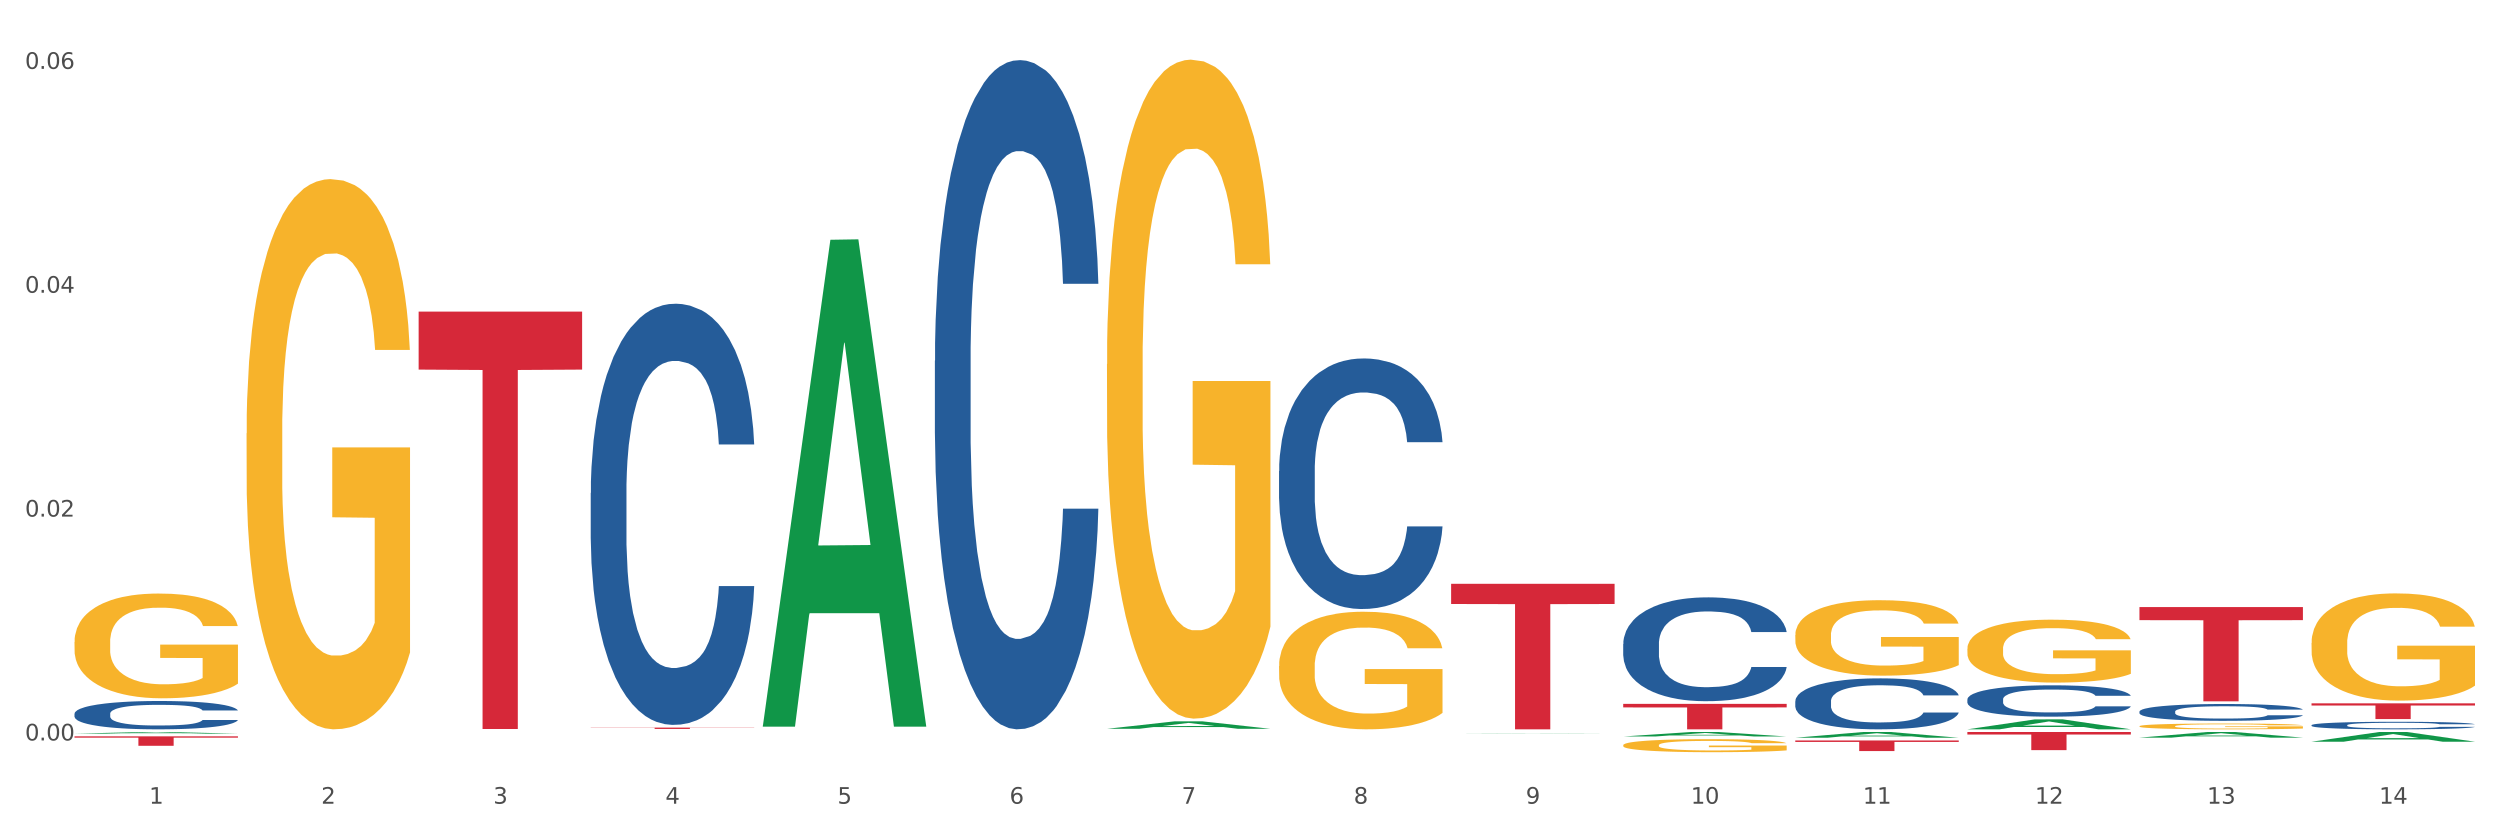 <?xml version="1.0" encoding="utf-8" standalone="no"?>
<!DOCTYPE svg PUBLIC "-//W3C//DTD SVG 1.1//EN"
  "http://www.w3.org/Graphics/SVG/1.1/DTD/svg11.dtd">
<svg xmlns:xlink="http://www.w3.org/1999/xlink" width="1080pt" height="360pt" viewBox="0 0 1080 360" xmlns="http://www.w3.org/2000/svg" version="1.1">
 <rect x="0" y="0" width="1080" height="360" fill="#333333" stroke="none"/>
 <defs>
  <style type="text/css">*{stroke-linejoin: round; stroke-linecap: butt}</style>
 </defs>
 <g id="figure_1">
  <g id="patch_1">
   <path d="M 0 360 
L 1080 360 
L 1080 0 
L 0 0 
z
" style="fill: #ffffff; stroke: #ffffff; stroke-linejoin: miter"/>
  </g>
  <g id="axes_1">
   <g id="matplotlib.axis_1">
    <g id="xtick_1">
     <g id="text_1">
      <!-- 1 -->
      <g style="fill: #4d4d4d" transform="translate(64.432 347.204) scale(0.096 -0.096)">
       <defs>
        <path id="DejaVuSans-31" d="M 794 531 
L 1825 531 
L 1825 4091 
L 703 3866 
L 703 4441 
L 1819 4666 
L 2450 4666 
L 2450 531 
L 3481 531 
L 3481 0 
L 794 0 
L 794 531 
z
" transform="scale(0.016)"/>
       </defs>
       <use xlink:href="#DejaVuSans-31"/>
      </g>
     </g>
    </g>
    <g id="xtick_2">
     <g id="text_2">
      <!-- 2 -->
      <g style="fill: #4d4d4d" transform="translate(138.771 347.204) scale(0.096 -0.096)">
       <defs>
        <path id="DejaVuSans-32" d="M 1228 531 
L 3431 531 
L 3431 0 
L 469 0 
L 469 531 
Q 828 903 1448 1529 
Q 2069 2156 2228 2338 
Q 2531 2678 2651 2914 
Q 2772 3150 2772 3378 
Q 2772 3750 2511 3984 
Q 2250 4219 1831 4219 
Q 1534 4219 1204 4116 
Q 875 4013 500 3803 
L 500 4441 
Q 881 4594 1212 4672 
Q 1544 4750 1819 4750 
Q 2544 4750 2975 4387 
Q 3406 4025 3406 3419 
Q 3406 3131 3298 2873 
Q 3191 2616 2906 2266 
Q 2828 2175 2409 1742 
Q 1991 1309 1228 531 
z
" transform="scale(0.016)"/>
       </defs>
       <use xlink:href="#DejaVuSans-32"/>
      </g>
     </g>
    </g>
    <g id="xtick_3">
     <g id="text_3">
      <!-- 3 -->
      <g style="fill: #4d4d4d" transform="translate(213.109 347.204) scale(0.096 -0.096)">
       <defs>
        <path id="DejaVuSans-33" d="M 2597 2516 
Q 3050 2419 3304 2112 
Q 3559 1806 3559 1356 
Q 3559 666 3084 287 
Q 2609 -91 1734 -91 
Q 1441 -91 1130 -33 
Q 819 25 488 141 
L 488 750 
Q 750 597 1062 519 
Q 1375 441 1716 441 
Q 2309 441 2620 675 
Q 2931 909 2931 1356 
Q 2931 1769 2642 2001 
Q 2353 2234 1838 2234 
L 1294 2234 
L 1294 2753 
L 1863 2753 
Q 2328 2753 2575 2939 
Q 2822 3125 2822 3475 
Q 2822 3834 2567 4026 
Q 2313 4219 1838 4219 
Q 1578 4219 1281 4162 
Q 984 4106 628 3988 
L 628 4550 
Q 988 4650 1302 4700 
Q 1616 4750 1894 4750 
Q 2613 4750 3031 4423 
Q 3450 4097 3450 3541 
Q 3450 3153 3228 2886 
Q 3006 2619 2597 2516 
z
" transform="scale(0.016)"/>
       </defs>
       <use xlink:href="#DejaVuSans-33"/>
      </g>
     </g>
    </g>
    <g id="xtick_4">
     <g id="text_4">
      <!-- 4 -->
      <g style="fill: #4d4d4d" transform="translate(287.448 347.204) scale(0.096 -0.096)">
       <defs>
        <path id="DejaVuSans-34" d="M 2419 4116 
L 825 1625 
L 2419 1625 
L 2419 4116 
z
M 2253 4666 
L 3047 4666 
L 3047 1625 
L 3713 1625 
L 3713 1100 
L 3047 1100 
L 3047 0 
L 2419 0 
L 2419 1100 
L 313 1100 
L 313 1709 
L 2253 4666 
z
" transform="scale(0.016)"/>
       </defs>
       <use xlink:href="#DejaVuSans-34"/>
      </g>
     </g>
    </g>
    <g id="xtick_5">
     <g id="text_5">
      <!-- 5 -->
      <g style="fill: #4d4d4d" transform="translate(361.787 347.204) scale(0.096 -0.096)">
       <defs>
        <path id="DejaVuSans-35" d="M 691 4666 
L 3169 4666 
L 3169 4134 
L 1269 4134 
L 1269 2991 
Q 1406 3038 1543 3061 
Q 1681 3084 1819 3084 
Q 2600 3084 3056 2656 
Q 3513 2228 3513 1497 
Q 3513 744 3044 326 
Q 2575 -91 1722 -91 
Q 1428 -91 1123 -41 
Q 819 9 494 109 
L 494 744 
Q 775 591 1075 516 
Q 1375 441 1709 441 
Q 2250 441 2565 725 
Q 2881 1009 2881 1497 
Q 2881 1984 2565 2268 
Q 2250 2553 1709 2553 
Q 1456 2553 1204 2497 
Q 953 2441 691 2322 
L 691 4666 
z
" transform="scale(0.016)"/>
       </defs>
       <use xlink:href="#DejaVuSans-35"/>
      </g>
     </g>
    </g>
    <g id="xtick_6">
     <g id="text_6">
      <!-- 6 -->
      <g style="fill: #4d4d4d" transform="translate(436.125 347.204) scale(0.096 -0.096)">
       <defs>
        <path id="DejaVuSans-36" d="M 2113 2584 
Q 1688 2584 1439 2293 
Q 1191 2003 1191 1497 
Q 1191 994 1439 701 
Q 1688 409 2113 409 
Q 2538 409 2786 701 
Q 3034 994 3034 1497 
Q 3034 2003 2786 2293 
Q 2538 2584 2113 2584 
z
M 3366 4563 
L 3366 3988 
Q 3128 4100 2886 4159 
Q 2644 4219 2406 4219 
Q 1781 4219 1451 3797 
Q 1122 3375 1075 2522 
Q 1259 2794 1537 2939 
Q 1816 3084 2150 3084 
Q 2853 3084 3261 2657 
Q 3669 2231 3669 1497 
Q 3669 778 3244 343 
Q 2819 -91 2113 -91 
Q 1303 -91 875 529 
Q 447 1150 447 2328 
Q 447 3434 972 4092 
Q 1497 4750 2381 4750 
Q 2619 4750 2861 4703 
Q 3103 4656 3366 4563 
z
" transform="scale(0.016)"/>
       </defs>
       <use xlink:href="#DejaVuSans-36"/>
      </g>
     </g>
    </g>
    <g id="xtick_7">
     <g id="text_7">
      <!-- 7 -->
      <g style="fill: #4d4d4d" transform="translate(510.464 347.204) scale(0.096 -0.096)">
       <defs>
        <path id="DejaVuSans-37" d="M 525 4666 
L 3525 4666 
L 3525 4397 
L 1831 0 
L 1172 0 
L 2766 4134 
L 525 4134 
L 525 4666 
z
" transform="scale(0.016)"/>
       </defs>
       <use xlink:href="#DejaVuSans-37"/>
      </g>
     </g>
    </g>
    <g id="xtick_8">
     <g id="text_8">
      <!-- 8 -->
      <g style="fill: #4d4d4d" transform="translate(584.803 347.204) scale(0.096 -0.096)">
       <defs>
        <path id="DejaVuSans-38" d="M 2034 2216 
Q 1584 2216 1326 1975 
Q 1069 1734 1069 1313 
Q 1069 891 1326 650 
Q 1584 409 2034 409 
Q 2484 409 2743 651 
Q 3003 894 3003 1313 
Q 3003 1734 2745 1975 
Q 2488 2216 2034 2216 
z
M 1403 2484 
Q 997 2584 770 2862 
Q 544 3141 544 3541 
Q 544 4100 942 4425 
Q 1341 4750 2034 4750 
Q 2731 4750 3128 4425 
Q 3525 4100 3525 3541 
Q 3525 3141 3298 2862 
Q 3072 2584 2669 2484 
Q 3125 2378 3379 2068 
Q 3634 1759 3634 1313 
Q 3634 634 3220 271 
Q 2806 -91 2034 -91 
Q 1263 -91 848 271 
Q 434 634 434 1313 
Q 434 1759 690 2068 
Q 947 2378 1403 2484 
z
M 1172 3481 
Q 1172 3119 1398 2916 
Q 1625 2713 2034 2713 
Q 2441 2713 2670 2916 
Q 2900 3119 2900 3481 
Q 2900 3844 2670 4047 
Q 2441 4250 2034 4250 
Q 1625 4250 1398 4047 
Q 1172 3844 1172 3481 
z
" transform="scale(0.016)"/>
       </defs>
       <use xlink:href="#DejaVuSans-38"/>
      </g>
     </g>
    </g>
    <g id="xtick_9">
     <g id="text_9">
      <!-- 9 -->
      <g style="fill: #4d4d4d" transform="translate(659.142 347.204) scale(0.096 -0.096)">
       <defs>
        <path id="DejaVuSans-39" d="M 703 97 
L 703 672 
Q 941 559 1184 500 
Q 1428 441 1663 441 
Q 2288 441 2617 861 
Q 2947 1281 2994 2138 
Q 2813 1869 2534 1725 
Q 2256 1581 1919 1581 
Q 1219 1581 811 2004 
Q 403 2428 403 3163 
Q 403 3881 828 4315 
Q 1253 4750 1959 4750 
Q 2769 4750 3195 4129 
Q 3622 3509 3622 2328 
Q 3622 1225 3098 567 
Q 2575 -91 1691 -91 
Q 1453 -91 1209 -44 
Q 966 3 703 97 
z
M 1959 2075 
Q 2384 2075 2632 2365 
Q 2881 2656 2881 3163 
Q 2881 3666 2632 3958 
Q 2384 4250 1959 4250 
Q 1534 4250 1286 3958 
Q 1038 3666 1038 3163 
Q 1038 2656 1286 2365 
Q 1534 2075 1959 2075 
z
" transform="scale(0.016)"/>
       </defs>
       <use xlink:href="#DejaVuSans-39"/>
      </g>
     </g>
    </g>
    <g id="xtick_10">
     <g id="text_10">
      <!-- 10 -->
      <g style="fill: #4d4d4d" transform="translate(730.426 347.204) scale(0.096 -0.096)">
       <defs>
        <path id="DejaVuSans-30" d="M 2034 4250 
Q 1547 4250 1301 3770 
Q 1056 3291 1056 2328 
Q 1056 1369 1301 889 
Q 1547 409 2034 409 
Q 2525 409 2770 889 
Q 3016 1369 3016 2328 
Q 3016 3291 2770 3770 
Q 2525 4250 2034 4250 
z
M 2034 4750 
Q 2819 4750 3233 4129 
Q 3647 3509 3647 2328 
Q 3647 1150 3233 529 
Q 2819 -91 2034 -91 
Q 1250 -91 836 529 
Q 422 1150 422 2328 
Q 422 3509 836 4129 
Q 1250 4750 2034 4750 
z
" transform="scale(0.016)"/>
       </defs>
       <use xlink:href="#DejaVuSans-31"/>
       <use xlink:href="#DejaVuSans-30" transform="translate(63.623 0)"/>
      </g>
     </g>
    </g>
    <g id="xtick_11">
     <g id="text_11">
      <!-- 11 -->
      <g style="fill: #4d4d4d" transform="translate(804.765 347.204) scale(0.096 -0.096)">
       <use xlink:href="#DejaVuSans-31"/>
       <use xlink:href="#DejaVuSans-31" transform="translate(63.623 0)"/>
      </g>
     </g>
    </g>
    <g id="xtick_12">
     <g id="text_12">
      <!-- 12 -->
      <g style="fill: #4d4d4d" transform="translate(879.104 347.204) scale(0.096 -0.096)">
       <use xlink:href="#DejaVuSans-31"/>
       <use xlink:href="#DejaVuSans-32" transform="translate(63.623 0)"/>
      </g>
     </g>
    </g>
    <g id="xtick_13">
     <g id="text_13">
      <!-- 13 -->
      <g style="fill: #4d4d4d" transform="translate(953.442 347.204) scale(0.096 -0.096)">
       <use xlink:href="#DejaVuSans-31"/>
       <use xlink:href="#DejaVuSans-33" transform="translate(63.623 0)"/>
      </g>
     </g>
    </g>
    <g id="xtick_14">
     <g id="text_14">
      <!-- 14 -->
      <g style="fill: #4d4d4d" transform="translate(1027.781 347.204) scale(0.096 -0.096)">
       <use xlink:href="#DejaVuSans-31"/>
       <use xlink:href="#DejaVuSans-34" transform="translate(63.623 0)"/>
      </g>
     </g>
    </g>
    <g id="xtick_15"/>
    <g id="xtick_16"/>
    <g id="xtick_17"/>
    <g id="xtick_18"/>
    <g id="xtick_19"/>
    <g id="xtick_20"/>
    <g id="xtick_21"/>
    <g id="xtick_22"/>
    <g id="xtick_23"/>
    <g id="xtick_24"/>
    <g id="xtick_25"/>
    <g id="xtick_26"/>
    <g id="xtick_27"/>
   </g>
   <g id="matplotlib.axis_2">
    <g id="ytick_1">
     <g id="text_15">
      <!-- 0.00 -->
      <g style="fill: #4d4d4d" transform="translate(10.8 319.879) scale(0.096 -0.096)">
       <defs>
        <path id="DejaVuSans-2e" d="M 684 794 
L 1344 794 
L 1344 0 
L 684 0 
L 684 794 
z
" transform="scale(0.016)"/>
       </defs>
       <use xlink:href="#DejaVuSans-30"/>
       <use xlink:href="#DejaVuSans-2e" transform="translate(63.623 0)"/>
       <use xlink:href="#DejaVuSans-30" transform="translate(95.41 0)"/>
       <use xlink:href="#DejaVuSans-30" transform="translate(159.033 0)"/>
      </g>
     </g>
    </g>
    <g id="ytick_2">
     <g id="text_16">
      <!-- 0.02 -->
      <g style="fill: #4d4d4d" transform="translate(10.8 223.17) scale(0.096 -0.096)">
       <use xlink:href="#DejaVuSans-30"/>
       <use xlink:href="#DejaVuSans-2e" transform="translate(63.623 0)"/>
       <use xlink:href="#DejaVuSans-30" transform="translate(95.41 0)"/>
       <use xlink:href="#DejaVuSans-32" transform="translate(159.033 0)"/>
      </g>
     </g>
    </g>
    <g id="ytick_3">
     <g id="text_17">
      <!-- 0.04 -->
      <g style="fill: #4d4d4d" transform="translate(10.8 126.46) scale(0.096 -0.096)">
       <use xlink:href="#DejaVuSans-30"/>
       <use xlink:href="#DejaVuSans-2e" transform="translate(63.623 0)"/>
       <use xlink:href="#DejaVuSans-30" transform="translate(95.41 0)"/>
       <use xlink:href="#DejaVuSans-34" transform="translate(159.033 0)"/>
      </g>
     </g>
    </g>
    <g id="ytick_4">
     <g id="text_18">
      <!-- 0.06 -->
      <g style="fill: #4d4d4d" transform="translate(10.8 29.751) scale(0.096 -0.096)">
       <use xlink:href="#DejaVuSans-30"/>
       <use xlink:href="#DejaVuSans-2e" transform="translate(63.623 0)"/>
       <use xlink:href="#DejaVuSans-30" transform="translate(95.41 0)"/>
       <use xlink:href="#DejaVuSans-36" transform="translate(159.033 0)"/>
      </g>
     </g>
    </g>
    <g id="ytick_5"/>
    <g id="ytick_6"/>
    <g id="ytick_7"/>
   </g>
   <g id="PolyCollection_1">
    <path d="M 32.175 316.939 
L 32.248 316.938 
L 61.37 316.232 
L 73.456 316.232 
L 102.797 316.94 
L 88.818 316.94 
L 82.484 316.775 
L 52.415 316.775 
L 52.197 316.778 
L 46.081 316.94 
L 32.175 316.94 
L 32.175 316.939 
L 56.201 316.677 
L 78.698 316.676 
L 67.559 316.383 
L 67.413 316.381 
L 67.267 316.383 
L 56.128 316.676 
L 56.201 316.677 
L 32.175 316.939 
z
" clip-path="url(#pea26b15038)" style="fill: #109648"/>
    <path d="M 552.546 287.741 
L 552.629 287.695 
L 552.629 286.024 
L 552.796 284.586 
L 553.63 281.106 
L 554.881 278.229 
L 555.798 276.698 
L 556.715 275.445 
L 557.799 274.193 
L 559.133 272.893 
L 561.551 270.991 
L 563.052 270.017 
L 564.886 268.996 
L 568.221 267.511 
L 570.639 266.676 
L 573.141 265.98 
L 577.226 265.145 
L 579.894 264.774 
L 582.729 264.495 
L 586.148 264.31 
L 588.732 264.263 
L 594.402 264.403 
L 599.238 264.82 
L 601.573 265.145 
L 604.574 265.702 
L 606.158 266.073 
L 608.743 266.815 
L 611.411 267.79 
L 613.246 268.625 
L 615.997 270.202 
L 618.082 271.78 
L 619.999 273.729 
L 621 275.074 
L 621.75 276.327 
L 622.417 277.765 
L 623.084 280.039 
L 608.076 280.039 
L 607.493 278.415 
L 606.575 276.884 
L 605.241 275.399 
L 604.074 274.471 
L 602.073 273.311 
L 600.239 272.569 
L 598.321 272.012 
L 595.986 271.548 
L 594.152 271.316 
L 591.567 271.13 
L 586.481 271.177 
L 583.063 271.548 
L 580.728 272.012 
L 579.227 272.429 
L 577.893 272.893 
L 576.392 273.543 
L 574.641 274.517 
L 573.391 275.399 
L 572.14 276.513 
L 571.139 277.626 
L 570.222 278.925 
L 569.472 280.317 
L 568.888 281.756 
L 568.388 283.519 
L 567.971 286.442 
L 567.971 292.798 
L 568.138 294.237 
L 568.555 296.139 
L 569.055 297.577 
L 569.889 299.294 
L 570.639 300.454 
L 572.057 302.124 
L 573.641 303.516 
L 574.891 304.398 
L 576.142 305.14 
L 578.31 306.161 
L 580.728 306.996 
L 582.812 307.507 
L 585.647 307.971 
L 587.565 308.156 
L 589.233 308.249 
L 593.318 308.249 
L 596.236 308.11 
L 599.488 307.785 
L 601.99 307.368 
L 604.074 306.857 
L 606.409 306.022 
L 607.909 305.233 
L 607.909 295.536 
L 589.566 295.49 
L 589.566 289.04 
L 623.168 289.04 
L 623.168 307.971 
L 621.75 308.945 
L 620.166 309.827 
L 618.499 310.615 
L 615.997 311.59 
L 612.996 312.518 
L 610.327 313.167 
L 607.493 313.724 
L 604.157 314.234 
L 599.822 314.698 
L 597.154 314.884 
L 593.818 315.023 
L 589.9 315.07 
L 586.481 314.977 
L 583.146 314.745 
L 579.644 314.327 
L 576.226 313.724 
L 573.641 313.121 
L 571.056 312.379 
L 568.305 311.404 
L 566.137 310.476 
L 564.469 309.641 
L 562.635 308.574 
L 560.634 307.182 
L 559.133 305.929 
L 557.799 304.63 
L 556.381 302.96 
L 555.381 301.521 
L 554.38 299.712 
L 553.797 298.366 
L 553.13 296.278 
L 552.629 293.355 
L 552.546 287.741 
z
" clip-path="url(#pea26b15038)" style="fill: #f7b32b"/>
    <path d="M 701.223 321.925 
L 701.307 321.92 
L 701.307 321.735 
L 701.474 321.575 
L 702.307 321.19 
L 703.558 320.872 
L 704.475 320.702 
L 705.392 320.564 
L 706.476 320.425 
L 707.81 320.281 
L 710.228 320.071 
L 711.729 319.963 
L 713.563 319.85 
L 716.899 319.686 
L 719.317 319.593 
L 721.818 319.516 
L 725.903 319.424 
L 728.572 319.383 
L 731.406 319.352 
L 734.825 319.331 
L 737.41 319.326 
L 743.08 319.342 
L 747.915 319.388 
L 750.25 319.424 
L 753.252 319.485 
L 754.836 319.526 
L 757.421 319.609 
L 760.089 319.716 
L 761.923 319.809 
L 764.675 319.983 
L 766.759 320.158 
L 768.677 320.374 
L 769.677 320.523 
L 770.428 320.661 
L 771.095 320.821 
L 771.762 321.072 
L 756.754 321.072 
L 756.17 320.892 
L 755.253 320.723 
L 753.919 320.559 
L 752.751 320.456 
L 750.75 320.328 
L 748.916 320.245 
L 746.998 320.184 
L 744.664 320.132 
L 742.829 320.107 
L 740.245 320.086 
L 735.159 320.091 
L 731.74 320.132 
L 729.405 320.184 
L 727.905 320.23 
L 726.571 320.281 
L 725.07 320.353 
L 723.319 320.461 
L 722.068 320.559 
L 720.817 320.682 
L 719.817 320.805 
L 718.9 320.949 
L 718.149 321.103 
L 717.566 321.262 
L 717.065 321.457 
L 716.648 321.781 
L 716.648 322.484 
L 716.815 322.644 
L 717.232 322.854 
L 717.732 323.013 
L 718.566 323.203 
L 719.317 323.332 
L 720.734 323.517 
L 722.318 323.671 
L 723.569 323.768 
L 724.82 323.851 
L 726.987 323.963 
L 729.405 324.056 
L 731.49 324.112 
L 734.325 324.164 
L 736.242 324.184 
L 737.91 324.195 
L 741.996 324.195 
L 744.914 324.179 
L 748.166 324.143 
L 750.667 324.097 
L 752.751 324.041 
L 755.086 323.948 
L 756.587 323.861 
L 756.587 322.787 
L 738.244 322.782 
L 738.244 322.068 
L 771.845 322.068 
L 771.845 324.164 
L 770.428 324.272 
L 768.844 324.369 
L 767.176 324.456 
L 764.675 324.564 
L 761.673 324.667 
L 759.005 324.739 
L 756.17 324.801 
L 752.835 324.857 
L 748.499 324.908 
L 745.831 324.929 
L 742.496 324.944 
L 738.577 324.95 
L 735.159 324.939 
L 731.823 324.914 
L 728.321 324.867 
L 724.903 324.801 
L 722.318 324.734 
L 719.733 324.652 
L 716.982 324.544 
L 714.814 324.441 
L 713.147 324.349 
L 711.312 324.231 
L 709.311 324.076 
L 707.81 323.938 
L 706.476 323.794 
L 705.059 323.609 
L 704.058 323.45 
L 703.058 323.25 
L 702.474 323.101 
L 701.807 322.87 
L 701.307 322.546 
L 701.223 321.925 
z
" clip-path="url(#pea26b15038)" style="fill: #f7b32b"/>
    <path d="M 775.562 274.35 
L 775.645 274.32 
L 775.645 273.248 
L 775.812 272.325 
L 776.646 270.092 
L 777.897 268.246 
L 778.814 267.263 
L 779.731 266.459 
L 780.815 265.655 
L 782.149 264.821 
L 784.567 263.601 
L 786.068 262.975 
L 787.902 262.32 
L 791.237 261.367 
L 793.655 260.831 
L 796.157 260.385 
L 800.242 259.849 
L 802.91 259.61 
L 805.745 259.432 
L 809.164 259.313 
L 811.748 259.283 
L 817.418 259.372 
L 822.254 259.64 
L 824.589 259.849 
L 827.59 260.206 
L 829.175 260.444 
L 831.759 260.921 
L 834.427 261.546 
L 836.262 262.082 
L 839.013 263.094 
L 841.098 264.107 
L 843.015 265.357 
L 844.016 266.221 
L 844.766 267.025 
L 845.433 267.948 
L 846.1 269.407 
L 831.092 269.407 
L 830.509 268.365 
L 829.592 267.382 
L 828.257 266.429 
L 827.09 265.834 
L 825.089 265.089 
L 823.255 264.613 
L 821.337 264.256 
L 819.002 263.958 
L 817.168 263.809 
L 814.583 263.69 
L 809.497 263.72 
L 806.079 263.958 
L 803.744 264.256 
L 802.243 264.524 
L 800.909 264.821 
L 799.408 265.238 
L 797.657 265.864 
L 796.407 266.429 
L 795.156 267.144 
L 794.156 267.859 
L 793.238 268.693 
L 792.488 269.586 
L 791.904 270.509 
L 791.404 271.64 
L 790.987 273.516 
L 790.987 277.596 
L 791.154 278.519 
L 791.571 279.74 
L 792.071 280.663 
L 792.905 281.765 
L 793.655 282.509 
L 795.073 283.581 
L 796.657 284.475 
L 797.908 285.04 
L 799.158 285.517 
L 801.326 286.172 
L 803.744 286.708 
L 805.829 287.035 
L 808.663 287.333 
L 810.581 287.452 
L 812.249 287.512 
L 816.334 287.512 
L 819.253 287.423 
L 822.504 287.214 
L 825.006 286.946 
L 827.09 286.619 
L 829.425 286.083 
L 830.926 285.576 
L 830.926 279.353 
L 812.582 279.323 
L 812.582 275.184 
L 846.184 275.184 
L 846.184 287.333 
L 844.766 287.959 
L 843.182 288.524 
L 841.515 289.03 
L 839.013 289.656 
L 836.012 290.251 
L 833.344 290.668 
L 830.509 291.026 
L 827.174 291.353 
L 822.838 291.651 
L 820.17 291.77 
L 816.835 291.859 
L 812.916 291.889 
L 809.497 291.83 
L 806.162 291.681 
L 802.66 291.413 
L 799.242 291.026 
L 796.657 290.638 
L 794.072 290.162 
L 791.321 289.537 
L 789.153 288.941 
L 787.485 288.405 
L 785.651 287.72 
L 783.65 286.827 
L 782.149 286.023 
L 780.815 285.189 
L 779.398 284.117 
L 778.397 283.194 
L 777.396 282.033 
L 776.813 281.169 
L 776.146 279.829 
L 775.645 277.953 
L 775.562 274.35 
z
" clip-path="url(#pea26b15038)" style="fill: #f7b32b"/>
    <path d="M 849.901 280.262 
L 849.984 280.237 
L 849.984 279.343 
L 850.151 278.573 
L 850.985 276.711 
L 852.235 275.171 
L 853.153 274.351 
L 854.07 273.681 
L 855.154 273.011 
L 856.488 272.315 
L 858.906 271.297 
L 860.407 270.776 
L 862.241 270.229 
L 865.576 269.435 
L 867.994 268.988 
L 870.495 268.615 
L 874.581 268.168 
L 877.249 267.969 
L 880.084 267.82 
L 883.502 267.721 
L 886.087 267.696 
L 891.757 267.771 
L 896.593 267.994 
L 898.927 268.168 
L 901.929 268.466 
L 903.513 268.665 
L 906.098 269.062 
L 908.766 269.584 
L 910.601 270.031 
L 913.352 270.875 
L 915.436 271.719 
L 917.354 272.762 
L 918.355 273.482 
L 919.105 274.153 
L 919.772 274.923 
L 920.439 276.139 
L 905.431 276.139 
L 904.847 275.27 
L 903.93 274.451 
L 902.596 273.656 
L 901.429 273.16 
L 899.428 272.539 
L 897.593 272.141 
L 895.676 271.843 
L 893.341 271.595 
L 891.507 271.471 
L 888.922 271.372 
L 883.836 271.396 
L 880.417 271.595 
L 878.083 271.843 
L 876.582 272.067 
L 875.248 272.315 
L 873.747 272.663 
L 871.996 273.184 
L 870.745 273.656 
L 869.495 274.252 
L 868.494 274.848 
L 867.577 275.543 
L 866.827 276.288 
L 866.243 277.058 
L 865.743 278.002 
L 865.326 279.566 
L 865.326 282.968 
L 865.493 283.738 
L 865.91 284.756 
L 866.41 285.526 
L 867.244 286.445 
L 867.994 287.066 
L 869.411 287.96 
L 870.996 288.705 
L 872.246 289.177 
L 873.497 289.574 
L 875.665 290.12 
L 878.083 290.567 
L 880.167 290.84 
L 883.002 291.089 
L 884.92 291.188 
L 886.587 291.238 
L 890.673 291.238 
L 893.591 291.163 
L 896.843 290.989 
L 899.344 290.766 
L 901.429 290.493 
L 903.763 290.046 
L 905.264 289.624 
L 905.264 284.434 
L 886.921 284.409 
L 886.921 280.957 
L 920.523 280.957 
L 920.523 291.089 
L 919.105 291.61 
L 917.521 292.082 
L 915.853 292.504 
L 913.352 293.026 
L 910.35 293.522 
L 907.682 293.87 
L 904.847 294.168 
L 901.512 294.441 
L 897.177 294.689 
L 894.508 294.789 
L 891.173 294.863 
L 887.254 294.888 
L 883.836 294.838 
L 880.501 294.714 
L 876.999 294.491 
L 873.58 294.168 
L 870.996 293.845 
L 868.411 293.448 
L 865.659 292.926 
L 863.492 292.43 
L 861.824 291.983 
L 859.99 291.411 
L 857.989 290.666 
L 856.488 289.996 
L 855.154 289.301 
L 853.736 288.407 
L 852.736 287.637 
L 851.735 286.668 
L 851.151 285.948 
L 850.484 284.831 
L 849.984 283.266 
L 849.901 280.262 
z
" clip-path="url(#pea26b15038)" style="fill: #f7b32b"/>
    <path d="M 924.24 313.723 
L 924.323 313.721 
L 924.323 313.638 
L 924.49 313.567 
L 925.323 313.396 
L 926.574 313.254 
L 927.491 313.179 
L 928.408 313.117 
L 929.492 313.055 
L 930.826 312.991 
L 933.244 312.897 
L 934.745 312.849 
L 936.58 312.799 
L 939.915 312.726 
L 942.333 312.685 
L 944.834 312.65 
L 948.92 312.609 
L 951.588 312.591 
L 954.423 312.577 
L 957.841 312.568 
L 960.426 312.566 
L 966.096 312.573 
L 970.932 312.593 
L 973.266 312.609 
L 976.268 312.637 
L 977.852 312.655 
L 980.437 312.692 
L 983.105 312.74 
L 984.939 312.781 
L 987.691 312.858 
L 989.775 312.936 
L 991.693 313.032 
L 992.693 313.099 
L 993.444 313.16 
L 994.111 313.231 
L 994.778 313.343 
L 979.77 313.343 
L 979.186 313.263 
L 978.269 313.188 
L 976.935 313.115 
L 975.768 313.069 
L 973.766 313.012 
L 971.932 312.975 
L 970.014 312.948 
L 967.68 312.925 
L 965.845 312.913 
L 963.261 312.904 
L 958.175 312.906 
L 954.756 312.925 
L 952.422 312.948 
L 950.921 312.968 
L 949.587 312.991 
L 948.086 313.023 
L 946.335 313.071 
L 945.084 313.115 
L 943.834 313.169 
L 942.833 313.224 
L 941.916 313.288 
L 941.165 313.357 
L 940.582 313.428 
L 940.081 313.515 
L 939.665 313.659 
L 939.665 313.972 
L 939.831 314.043 
L 940.248 314.137 
L 940.749 314.208 
L 941.582 314.292 
L 942.333 314.349 
L 943.75 314.432 
L 945.334 314.5 
L 946.585 314.544 
L 947.836 314.58 
L 950.004 314.631 
L 952.422 314.672 
L 954.506 314.697 
L 957.341 314.72 
L 959.259 314.729 
L 960.926 314.734 
L 965.012 314.734 
L 967.93 314.727 
L 971.182 314.711 
L 973.683 314.69 
L 975.768 314.665 
L 978.102 314.624 
L 979.603 314.585 
L 979.603 314.107 
L 961.26 314.105 
L 961.26 313.787 
L 994.861 313.787 
L 994.861 314.72 
L 993.444 314.768 
L 991.86 314.811 
L 990.192 314.85 
L 987.691 314.898 
L 984.689 314.944 
L 982.021 314.976 
L 979.186 315.003 
L 975.851 315.029 
L 971.515 315.051 
L 968.847 315.061 
L 965.512 315.067 
L 961.593 315.07 
L 958.175 315.065 
L 954.84 315.054 
L 951.338 315.033 
L 947.919 315.003 
L 945.334 314.974 
L 942.75 314.937 
L 939.998 314.889 
L 937.83 314.843 
L 936.163 314.802 
L 934.328 314.75 
L 932.327 314.681 
L 930.826 314.619 
L 929.492 314.555 
L 928.075 314.473 
L 927.074 314.402 
L 926.074 314.313 
L 925.49 314.246 
L 924.823 314.144 
L 924.323 313.999 
L 924.24 313.723 
z
" clip-path="url(#pea26b15038)" style="fill: #f7b32b"/>
    <path d="M 998.578 303.839 
L 1069.2 303.839 
L 1069.2 304.785 
L 1041.42 304.791 
L 1041.42 310.644 
L 1026.191 310.644 
L 1026.191 304.791 
L 998.578 304.785 
L 998.578 303.845 
L 998.578 303.839 
z
" clip-path="url(#pea26b15038)" style="fill: #d62839"/>
    <path d="M 849.901 316.232 
L 920.523 316.232 
L 920.523 317.32 
L 892.742 317.328 
L 892.742 324.066 
L 877.514 324.066 
L 877.514 317.328 
L 849.901 317.32 
L 849.901 316.239 
L 849.901 316.232 
z
" clip-path="url(#pea26b15038)" style="fill: #d62839"/>
    <path d="M 775.562 319.869 
L 846.184 319.869 
L 846.184 320.508 
L 818.404 320.512 
L 818.404 324.465 
L 803.175 324.465 
L 803.175 320.512 
L 775.562 320.508 
L 775.562 319.873 
L 775.562 319.869 
z
" clip-path="url(#pea26b15038)" style="fill: #d62839"/>
    <path d="M 701.223 304.082 
L 771.845 304.082 
L 771.845 305.609 
L 744.065 305.62 
L 744.065 315.07 
L 728.836 315.07 
L 728.836 305.62 
L 701.223 305.609 
L 701.223 304.093 
L 701.223 304.082 
z
" clip-path="url(#pea26b15038)" style="fill: #d62839"/>
    <path d="M 626.885 252.19 
L 697.506 252.19 
L 697.506 260.928 
L 669.726 260.987 
L 669.726 315.07 
L 654.497 315.07 
L 654.497 260.987 
L 626.885 260.928 
L 626.885 252.249 
L 626.885 252.19 
z
" clip-path="url(#pea26b15038)" style="fill: #d62839"/>
    <path d="M 255.191 314.321 
L 325.813 314.321 
L 325.813 314.4 
L 298.033 314.401 
L 298.033 314.893 
L 282.804 314.893 
L 282.804 314.401 
L 255.191 314.4 
L 255.191 314.321 
L 255.191 314.321 
z
" clip-path="url(#pea26b15038)" style="fill: #d62839"/>
    <path d="M 478.207 157.319 
L 478.291 157.059 
L 478.291 147.699 
L 478.457 139.639 
L 479.291 120.139 
L 480.542 104.019 
L 481.459 95.439 
L 482.376 88.419 
L 483.46 81.399 
L 484.794 74.119 
L 487.212 63.459 
L 488.713 57.999 
L 490.547 52.279 
L 493.882 43.959 
L 496.3 39.279 
L 498.802 35.379 
L 502.887 30.699 
L 505.555 28.619 
L 508.39 27.059 
L 511.809 26.019 
L 514.394 25.759 
L 520.063 26.539 
L 524.899 28.879 
L 527.234 30.699 
L 530.236 33.819 
L 531.82 35.899 
L 534.405 40.059 
L 537.073 45.519 
L 538.907 50.199 
L 541.658 59.039 
L 543.743 67.879 
L 545.661 78.799 
L 546.661 86.339 
L 547.412 93.359 
L 548.079 101.419 
L 548.746 114.159 
L 533.737 114.159 
L 533.154 105.059 
L 532.237 96.479 
L 530.903 88.159 
L 529.735 82.959 
L 527.734 76.459 
L 525.9 72.299 
L 523.982 69.179 
L 521.648 66.579 
L 519.813 65.279 
L 517.228 64.239 
L 512.142 64.499 
L 508.724 66.579 
L 506.389 69.179 
L 504.888 71.519 
L 503.554 74.119 
L 502.054 77.759 
L 500.303 83.219 
L 499.052 88.159 
L 497.801 94.399 
L 496.801 100.639 
L 495.884 107.919 
L 495.133 115.719 
L 494.549 123.779 
L 494.049 133.659 
L 493.632 150.039 
L 493.632 185.659 
L 493.799 193.719 
L 494.216 204.379 
L 494.716 212.439 
L 495.55 222.059 
L 496.3 228.559 
L 497.718 237.919 
L 499.302 245.718 
L 500.553 250.658 
L 501.803 254.818 
L 503.971 260.538 
L 506.389 265.218 
L 508.474 268.078 
L 511.309 270.678 
L 513.226 271.718 
L 514.894 272.238 
L 518.979 272.238 
L 521.898 271.458 
L 525.149 269.638 
L 527.651 267.298 
L 529.735 264.438 
L 532.07 259.758 
L 533.571 255.338 
L 533.571 200.999 
L 515.227 200.739 
L 515.227 164.599 
L 548.829 164.599 
L 548.829 270.678 
L 547.412 276.138 
L 545.827 281.078 
L 544.16 285.498 
L 541.658 290.958 
L 538.657 296.158 
L 535.989 299.798 
L 533.154 302.918 
L 529.819 305.778 
L 525.483 308.378 
L 522.815 309.418 
L 519.48 310.198 
L 515.561 310.458 
L 512.142 309.938 
L 508.807 308.638 
L 505.305 306.298 
L 501.887 302.918 
L 499.302 299.538 
L 496.717 295.378 
L 493.966 289.918 
L 491.798 284.718 
L 490.13 280.038 
L 488.296 274.058 
L 486.295 266.258 
L 484.794 259.238 
L 483.46 251.958 
L 482.043 242.599 
L 481.042 234.539 
L 480.042 224.399 
L 479.458 216.859 
L 478.791 205.159 
L 478.291 188.779 
L 478.207 157.319 
z
" clip-path="url(#pea26b15038)" style="fill: #f7b32b"/>
    <path d="M 180.852 134.605 
L 251.474 134.605 
L 251.474 159.665 
L 223.694 159.834 
L 223.694 314.935 
L 208.465 314.935 
L 208.465 159.834 
L 180.852 159.665 
L 180.852 134.774 
L 180.852 134.605 
z
" clip-path="url(#pea26b15038)" style="fill: #d62839"/>
    <path d="M 998.578 277.755 
L 998.662 277.713 
L 998.662 276.189 
L 998.828 274.878 
L 999.662 271.704 
L 1000.913 269.081 
L 1001.83 267.685 
L 1002.747 266.542 
L 1003.831 265.4 
L 1005.165 264.215 
L 1007.583 262.48 
L 1009.084 261.592 
L 1010.918 260.661 
L 1014.253 259.307 
L 1016.671 258.545 
L 1019.173 257.911 
L 1023.258 257.149 
L 1025.926 256.81 
L 1028.761 256.557 
L 1032.18 256.387 
L 1034.765 256.345 
L 1040.434 256.472 
L 1045.27 256.853 
L 1047.605 257.149 
L 1050.607 257.657 
L 1052.191 257.995 
L 1054.775 258.672 
L 1057.444 259.561 
L 1059.278 260.322 
L 1062.029 261.761 
L 1064.114 263.2 
L 1066.032 264.977 
L 1067.032 266.204 
L 1067.783 267.346 
L 1068.45 268.658 
L 1069.117 270.731 
L 1054.108 270.731 
L 1053.525 269.25 
L 1052.608 267.854 
L 1051.274 266.5 
L 1050.106 265.654 
L 1048.105 264.596 
L 1046.271 263.919 
L 1044.353 263.411 
L 1042.019 262.988 
L 1040.184 262.776 
L 1037.599 262.607 
L 1032.513 262.649 
L 1029.095 262.988 
L 1026.76 263.411 
L 1025.259 263.792 
L 1023.925 264.215 
L 1022.425 264.807 
L 1020.674 265.696 
L 1019.423 266.5 
L 1018.172 267.515 
L 1017.172 268.531 
L 1016.255 269.716 
L 1015.504 270.985 
L 1014.92 272.297 
L 1014.42 273.905 
L 1014.003 276.57 
L 1014.003 282.367 
L 1014.17 283.679 
L 1014.587 285.414 
L 1015.087 286.725 
L 1015.921 288.291 
L 1016.671 289.349 
L 1018.089 290.872 
L 1019.673 292.141 
L 1020.924 292.945 
L 1022.174 293.622 
L 1024.342 294.553 
L 1026.76 295.315 
L 1028.845 295.78 
L 1031.68 296.203 
L 1033.597 296.372 
L 1035.265 296.457 
L 1039.35 296.457 
L 1042.269 296.33 
L 1045.52 296.034 
L 1048.022 295.653 
L 1050.106 295.188 
L 1052.441 294.426 
L 1053.942 293.707 
L 1053.942 284.863 
L 1035.598 284.821 
L 1035.598 278.94 
L 1069.2 278.94 
L 1069.2 296.203 
L 1067.783 297.092 
L 1066.198 297.896 
L 1064.531 298.615 
L 1062.029 299.503 
L 1059.028 300.35 
L 1056.36 300.942 
L 1053.525 301.45 
L 1050.19 301.915 
L 1045.854 302.338 
L 1043.186 302.508 
L 1039.851 302.635 
L 1035.932 302.677 
L 1032.513 302.592 
L 1029.178 302.381 
L 1025.676 302 
L 1022.258 301.45 
L 1019.673 300.9 
L 1017.088 300.223 
L 1014.337 299.334 
L 1012.169 298.488 
L 1010.501 297.726 
L 1008.667 296.753 
L 1006.666 295.484 
L 1005.165 294.341 
L 1003.831 293.157 
L 1002.414 291.633 
L 1001.413 290.322 
L 1000.413 288.672 
L 999.829 287.444 
L 999.162 285.54 
L 998.662 282.875 
L 998.578 277.755 
z
" clip-path="url(#pea26b15038)" style="fill: #f7b32b"/>
    <path d="M 32.175 277.323 
L 32.258 277.282 
L 32.258 275.794 
L 32.425 274.513 
L 33.259 271.413 
L 34.51 268.85 
L 35.427 267.486 
L 36.344 266.37 
L 37.428 265.255 
L 38.762 264.097 
L 41.18 262.403 
L 42.681 261.535 
L 44.515 260.625 
L 47.85 259.303 
L 50.268 258.559 
L 52.77 257.939 
L 56.855 257.195 
L 59.523 256.864 
L 62.358 256.616 
L 65.777 256.451 
L 68.361 256.41 
L 74.031 256.534 
L 78.867 256.906 
L 81.202 257.195 
L 84.203 257.691 
L 85.788 258.022 
L 88.372 258.683 
L 91.04 259.551 
L 92.875 260.295 
L 95.626 261.7 
L 97.711 263.105 
L 99.628 264.841 
L 100.629 266.04 
L 101.379 267.156 
L 102.046 268.437 
L 102.713 270.462 
L 87.705 270.462 
L 87.122 269.016 
L 86.204 267.652 
L 84.87 266.329 
L 83.703 265.503 
L 81.702 264.469 
L 79.868 263.808 
L 77.95 263.312 
L 75.615 262.899 
L 73.781 262.692 
L 71.196 262.527 
L 66.11 262.568 
L 62.692 262.899 
L 60.357 263.312 
L 58.856 263.684 
L 57.522 264.097 
L 56.021 264.676 
L 54.27 265.544 
L 53.02 266.329 
L 51.769 267.321 
L 50.768 268.313 
L 49.851 269.47 
L 49.101 270.71 
L 48.517 271.991 
L 48.017 273.562 
L 47.6 276.166 
L 47.6 281.828 
L 47.767 283.11 
L 48.184 284.804 
L 48.684 286.085 
L 49.518 287.615 
L 50.268 288.648 
L 51.686 290.136 
L 53.27 291.376 
L 54.52 292.161 
L 55.771 292.822 
L 57.939 293.732 
L 60.357 294.476 
L 62.441 294.93 
L 65.276 295.344 
L 67.194 295.509 
L 68.862 295.592 
L 72.947 295.592 
L 75.865 295.468 
L 79.117 295.178 
L 81.619 294.806 
L 83.703 294.352 
L 86.038 293.608 
L 87.538 292.905 
L 87.538 284.267 
L 69.195 284.225 
L 69.195 278.48 
L 102.797 278.48 
L 102.797 295.344 
L 101.379 296.211 
L 99.795 296.997 
L 98.128 297.699 
L 95.626 298.567 
L 92.625 299.394 
L 89.956 299.973 
L 87.122 300.469 
L 83.786 300.923 
L 79.451 301.337 
L 76.783 301.502 
L 73.447 301.626 
L 69.529 301.667 
L 66.11 301.585 
L 62.775 301.378 
L 59.273 301.006 
L 55.855 300.469 
L 53.27 299.931 
L 50.685 299.27 
L 47.934 298.402 
L 45.766 297.575 
L 44.098 296.831 
L 42.264 295.881 
L 40.263 294.641 
L 38.762 293.525 
L 37.428 292.368 
L 36.01 290.88 
L 35.01 289.599 
L 34.009 287.987 
L 33.426 286.788 
L 32.759 284.928 
L 32.258 282.324 
L 32.175 277.323 
z
" clip-path="url(#pea26b15038)" style="fill: #f7b32b"/>
    <path d="M 32.175 308.329 
L 32.258 308.318 
L 32.258 308.005 
L 32.509 307.58 
L 33.427 306.797 
L 34.596 306.205 
L 36.599 305.512 
L 37.684 305.221 
L 39.104 304.897 
L 42.025 304.372 
L 45.364 303.925 
L 47.702 303.679 
L 49.455 303.522 
L 53.378 303.243 
L 55.632 303.12 
L 57.969 303.019 
L 59.973 302.952 
L 63.312 302.874 
L 65.983 302.84 
L 69.072 302.829 
L 71.66 302.84 
L 75.082 302.885 
L 80.091 303.019 
L 82.011 303.097 
L 84.599 303.231 
L 87.27 303.41 
L 89.44 303.589 
L 91.945 303.846 
L 94.533 304.182 
L 97.037 304.606 
L 98.79 304.998 
L 100.209 305.411 
L 101.461 305.914 
L 102.379 306.462 
L 102.797 306.92 
L 87.52 306.92 
L 87.103 306.507 
L 86.268 306.06 
L 85.434 305.758 
L 84.515 305.512 
L 83.096 305.232 
L 81.844 305.054 
L 79.757 304.841 
L 77.837 304.707 
L 76.251 304.629 
L 74.331 304.562 
L 70.241 304.495 
L 67.319 304.495 
L 65.482 304.517 
L 63.229 304.573 
L 61.309 304.651 
L 59.055 304.785 
L 57.302 304.931 
L 55.549 305.121 
L 54.547 305.255 
L 53.044 305.501 
L 52.043 305.702 
L 50.707 306.049 
L 49.956 306.294 
L 48.62 306.932 
L 48.036 307.401 
L 47.785 307.725 
L 47.618 308.083 
L 47.618 309.827 
L 48.119 310.609 
L 48.537 310.945 
L 49.204 311.325 
L 50.457 311.817 
L 52.293 312.297 
L 54.213 312.644 
L 55.799 312.856 
L 57.302 313.013 
L 58.804 313.136 
L 60.641 313.248 
L 62.143 313.315 
L 64.397 313.382 
L 67.069 313.415 
L 69.155 313.415 
L 73.413 313.359 
L 75.333 313.303 
L 77.169 313.225 
L 79.173 313.102 
L 80.759 312.968 
L 81.677 312.867 
L 83.18 312.655 
L 84.348 312.432 
L 85.35 312.174 
L 86.018 311.951 
L 86.769 311.615 
L 87.353 311.235 
L 87.52 311.034 
L 102.797 311.034 
L 102.463 311.437 
L 101.879 311.828 
L 100.71 312.353 
L 99.792 312.655 
L 98.372 313.024 
L 96.87 313.337 
L 94.783 313.684 
L 92.863 313.941 
L 90.86 314.164 
L 88.689 314.365 
L 84.766 314.645 
L 83.347 314.723 
L 80.341 314.857 
L 78.004 314.936 
L 74.581 315.014 
L 71.075 315.058 
L 67.402 315.07 
L 64.147 315.047 
L 60.557 314.98 
L 58.303 314.913 
L 55.799 314.813 
L 52.877 314.656 
L 50.123 314.466 
L 47.535 314.242 
L 45.114 313.985 
L 42.86 313.695 
L 39.938 313.214 
L 37.768 312.745 
L 36.182 312.309 
L 35.097 311.94 
L 34.011 311.47 
L 33.427 311.146 
L 32.509 310.363 
L 32.175 309.637 
L 32.175 308.329 
z
" clip-path="url(#pea26b15038)" style="fill: #255c99"/>
    <path d="M 255.191 212.959 
L 255.275 212.793 
L 255.275 208.14 
L 255.525 201.826 
L 256.443 190.194 
L 257.612 181.387 
L 259.615 171.085 
L 260.701 166.764 
L 262.12 161.945 
L 265.041 154.136 
L 268.381 147.489 
L 270.718 143.833 
L 272.471 141.507 
L 276.394 137.353 
L 278.648 135.525 
L 280.986 134.029 
L 282.989 133.032 
L 286.328 131.869 
L 288.999 131.37 
L 292.088 131.204 
L 294.676 131.37 
L 298.098 132.035 
L 303.107 134.029 
L 305.027 135.192 
L 307.615 137.186 
L 310.286 139.845 
L 312.457 142.504 
L 314.961 146.326 
L 317.549 151.311 
L 320.053 157.625 
L 321.806 163.441 
L 323.225 169.589 
L 324.477 177.067 
L 325.396 185.209 
L 325.813 192.022 
L 310.537 192.022 
L 310.119 185.874 
L 309.284 179.227 
L 308.45 174.74 
L 307.531 171.085 
L 306.112 166.931 
L 304.86 164.272 
L 302.773 161.115 
L 300.853 159.121 
L 299.267 157.957 
L 297.347 156.96 
L 293.257 155.963 
L 290.335 155.963 
L 288.499 156.296 
L 286.245 157.127 
L 284.325 158.29 
L 282.071 160.284 
L 280.318 162.444 
L 278.565 165.269 
L 277.563 167.263 
L 276.06 170.919 
L 275.059 173.91 
L 273.723 179.061 
L 272.972 182.717 
L 271.636 192.188 
L 271.052 199.167 
L 270.801 203.986 
L 270.634 209.304 
L 270.634 235.226 
L 271.135 246.858 
L 271.553 251.843 
L 272.22 257.492 
L 273.473 264.804 
L 275.309 271.949 
L 277.229 277.1 
L 278.815 280.257 
L 280.318 282.584 
L 281.82 284.412 
L 283.657 286.073 
L 285.159 287.07 
L 287.413 288.067 
L 290.085 288.566 
L 292.172 288.566 
L 296.429 287.735 
L 298.349 286.904 
L 300.185 285.741 
L 302.189 283.913 
L 303.775 281.919 
L 304.693 280.424 
L 306.196 277.266 
L 307.364 273.943 
L 308.366 270.121 
L 309.034 266.798 
L 309.785 261.813 
L 310.37 256.163 
L 310.537 253.172 
L 325.813 253.172 
L 325.479 259.154 
L 324.895 264.97 
L 323.726 272.78 
L 322.808 277.266 
L 321.389 282.75 
L 319.886 287.403 
L 317.799 292.554 
L 315.879 296.376 
L 313.876 299.699 
L 311.705 302.69 
L 307.782 306.844 
L 306.363 308.008 
L 303.358 310.002 
L 301.02 311.165 
L 297.598 312.328 
L 294.092 312.993 
L 290.419 313.159 
L 287.163 312.827 
L 283.573 311.83 
L 281.32 310.833 
L 278.815 309.337 
L 275.893 307.011 
L 273.139 304.186 
L 270.551 300.862 
L 268.13 297.041 
L 265.876 292.72 
L 262.955 285.575 
L 260.784 278.596 
L 259.198 272.115 
L 258.113 266.632 
L 257.028 259.653 
L 256.443 254.834 
L 255.525 243.202 
L 255.191 232.401 
L 255.191 212.959 
z
" clip-path="url(#pea26b15038)" style="fill: #255c99"/>
    <path d="M 403.869 155.865 
L 403.952 155.601 
L 403.952 148.209 
L 404.202 138.176 
L 405.121 119.695 
L 406.289 105.702 
L 408.293 89.332 
L 409.378 82.468 
L 410.797 74.811 
L 413.719 62.402 
L 417.058 51.841 
L 419.395 46.033 
L 421.148 42.337 
L 425.072 35.736 
L 427.326 32.832 
L 429.663 30.456 
L 431.666 28.872 
L 435.006 27.024 
L 437.677 26.231 
L 440.766 25.967 
L 443.353 26.231 
L 446.776 27.288 
L 451.785 30.456 
L 453.704 32.304 
L 456.292 35.472 
L 458.964 39.696 
L 461.134 43.921 
L 463.638 49.993 
L 466.226 57.914 
L 468.73 67.947 
L 470.483 77.187 
L 471.903 86.956 
L 473.155 98.837 
L 474.073 111.774 
L 474.49 122.599 
L 459.214 122.599 
L 458.797 112.83 
L 457.962 102.269 
L 457.127 95.141 
L 456.209 89.332 
L 454.79 82.732 
L 453.538 78.507 
L 451.451 73.491 
L 449.531 70.323 
L 447.945 68.475 
L 446.025 66.891 
L 441.934 65.306 
L 439.012 65.306 
L 437.176 65.835 
L 434.922 67.155 
L 433.002 69.003 
L 430.748 72.171 
L 428.995 75.603 
L 427.242 80.092 
L 426.24 83.26 
L 424.738 89.068 
L 423.736 93.821 
L 422.401 102.005 
L 421.649 107.814 
L 420.314 122.863 
L 419.729 133.952 
L 419.479 141.608 
L 419.312 150.057 
L 419.312 191.244 
L 419.813 209.726 
L 420.23 217.646 
L 420.898 226.623 
L 422.15 238.24 
L 423.987 249.593 
L 425.907 257.777 
L 427.493 262.794 
L 428.995 266.49 
L 430.498 269.394 
L 432.334 272.034 
L 433.837 273.618 
L 436.091 275.203 
L 438.762 275.995 
L 440.849 275.995 
L 445.106 274.675 
L 447.026 273.354 
L 448.863 271.506 
L 450.866 268.602 
L 452.452 265.434 
L 453.371 263.058 
L 454.873 258.041 
L 456.042 252.761 
L 457.044 246.688 
L 457.711 241.408 
L 458.463 233.487 
L 459.047 224.511 
L 459.214 219.758 
L 474.49 219.758 
L 474.156 229.263 
L 473.572 238.504 
L 472.403 250.913 
L 471.485 258.041 
L 470.066 266.754 
L 468.563 274.147 
L 466.477 282.331 
L 464.557 288.404 
L 462.553 293.684 
L 460.383 298.436 
L 456.459 305.037 
L 455.04 306.885 
L 452.035 310.053 
L 449.698 311.901 
L 446.275 313.75 
L 442.769 314.806 
L 439.096 315.07 
L 435.84 314.542 
L 432.251 312.957 
L 429.997 311.373 
L 427.493 308.997 
L 424.571 305.301 
L 421.816 300.813 
L 419.228 295.532 
L 416.808 289.46 
L 414.554 282.595 
L 411.632 271.242 
L 409.462 260.153 
L 407.875 249.857 
L 406.79 241.144 
L 405.705 230.055 
L 405.121 222.399 
L 404.202 203.917 
L 403.869 186.756 
L 403.869 155.865 
z
" clip-path="url(#pea26b15038)" style="fill: #255c99"/>
    <path d="M 552.546 203.488 
L 552.629 203.389 
L 552.629 200.621 
L 552.88 196.864 
L 553.798 189.944 
L 554.967 184.704 
L 556.97 178.575 
L 558.055 176.005 
L 559.475 173.138 
L 562.396 168.491 
L 565.735 164.537 
L 568.073 162.362 
L 569.826 160.978 
L 573.749 158.506 
L 576.003 157.419 
L 578.34 156.529 
L 580.344 155.936 
L 583.683 155.244 
L 586.354 154.947 
L 589.443 154.848 
L 592.031 154.947 
L 595.453 155.342 
L 600.462 156.529 
L 602.382 157.221 
L 604.97 158.407 
L 607.641 159.989 
L 609.811 161.571 
L 612.316 163.845 
L 614.903 166.81 
L 617.408 170.567 
L 619.161 174.027 
L 620.58 177.685 
L 621.832 182.134 
L 622.75 186.978 
L 623.168 191.031 
L 607.891 191.031 
L 607.474 187.374 
L 606.639 183.419 
L 605.804 180.75 
L 604.886 178.575 
L 603.467 176.103 
L 602.215 174.522 
L 600.128 172.643 
L 598.208 171.457 
L 596.622 170.765 
L 594.702 170.172 
L 590.612 169.579 
L 587.69 169.579 
L 585.853 169.776 
L 583.6 170.271 
L 581.68 170.963 
L 579.426 172.149 
L 577.673 173.434 
L 575.92 175.115 
L 574.918 176.301 
L 573.415 178.476 
L 572.414 180.256 
L 571.078 183.32 
L 570.327 185.495 
L 568.991 191.13 
L 568.407 195.282 
L 568.156 198.149 
L 567.989 201.313 
L 567.989 216.735 
L 568.49 223.656 
L 568.908 226.622 
L 569.575 229.983 
L 570.827 234.333 
L 572.664 238.584 
L 574.584 241.649 
L 576.17 243.527 
L 577.673 244.911 
L 579.175 245.998 
L 581.012 246.987 
L 582.514 247.58 
L 584.768 248.173 
L 587.439 248.47 
L 589.526 248.47 
L 593.784 247.976 
L 595.704 247.481 
L 597.54 246.789 
L 599.544 245.702 
L 601.13 244.516 
L 602.048 243.626 
L 603.551 241.747 
L 604.719 239.77 
L 605.721 237.496 
L 606.389 235.519 
L 607.14 232.553 
L 607.724 229.192 
L 607.891 227.412 
L 623.168 227.412 
L 622.834 230.971 
L 622.249 234.432 
L 621.081 239.078 
L 620.163 241.747 
L 618.743 245.01 
L 617.241 247.778 
L 615.154 250.843 
L 613.234 253.116 
L 611.23 255.094 
L 609.06 256.873 
L 605.137 259.345 
L 603.718 260.037 
L 600.712 261.223 
L 598.375 261.915 
L 594.952 262.607 
L 591.446 263.003 
L 587.773 263.101 
L 584.518 262.904 
L 580.928 262.311 
L 578.674 261.717 
L 576.17 260.828 
L 573.248 259.444 
L 570.494 257.763 
L 567.906 255.786 
L 565.485 253.512 
L 563.231 250.942 
L 560.309 246.69 
L 558.139 242.538 
L 556.553 238.683 
L 555.468 235.42 
L 554.382 231.268 
L 553.798 228.401 
L 552.88 221.481 
L 552.546 215.055 
L 552.546 203.488 
z
" clip-path="url(#pea26b15038)" style="fill: #255c99"/>
    <path d="M 701.223 278.215 
L 701.307 278.174 
L 701.307 277.027 
L 701.557 275.47 
L 702.476 272.602 
L 703.644 270.43 
L 705.648 267.89 
L 706.733 266.825 
L 708.152 265.636 
L 711.074 263.711 
L 714.413 262.072 
L 716.75 261.171 
L 718.503 260.597 
L 722.427 259.573 
L 724.681 259.122 
L 727.018 258.753 
L 729.021 258.507 
L 732.36 258.221 
L 735.032 258.098 
L 738.12 258.057 
L 740.708 258.098 
L 744.131 258.262 
L 749.139 258.753 
L 751.059 259.04 
L 753.647 259.532 
L 756.318 260.187 
L 758.489 260.843 
L 760.993 261.785 
L 763.581 263.014 
L 766.085 264.571 
L 767.838 266.005 
L 769.257 267.521 
L 770.51 269.365 
L 771.428 271.372 
L 771.845 273.052 
L 756.569 273.052 
L 756.151 271.536 
L 755.317 269.897 
L 754.482 268.791 
L 753.564 267.89 
L 752.145 266.866 
L 750.892 266.21 
L 748.805 265.432 
L 746.885 264.94 
L 745.299 264.653 
L 743.379 264.407 
L 739.289 264.161 
L 736.367 264.161 
L 734.531 264.243 
L 732.277 264.448 
L 730.357 264.735 
L 728.103 265.227 
L 726.35 265.759 
L 724.597 266.456 
L 723.595 266.948 
L 722.093 267.849 
L 721.091 268.586 
L 719.755 269.856 
L 719.004 270.758 
L 717.668 273.093 
L 717.084 274.814 
L 716.834 276.002 
L 716.667 277.313 
L 716.667 283.705 
L 717.168 286.573 
L 717.585 287.802 
L 718.253 289.195 
L 719.505 290.998 
L 721.341 292.76 
L 723.261 294.03 
L 724.847 294.808 
L 726.35 295.382 
L 727.853 295.833 
L 729.689 296.242 
L 731.192 296.488 
L 733.446 296.734 
L 736.117 296.857 
L 738.204 296.857 
L 742.461 296.652 
L 744.381 296.447 
L 746.218 296.16 
L 748.221 295.71 
L 749.807 295.218 
L 750.725 294.849 
L 752.228 294.071 
L 753.397 293.251 
L 754.398 292.309 
L 755.066 291.49 
L 755.818 290.26 
L 756.402 288.867 
L 756.569 288.13 
L 771.845 288.13 
L 771.511 289.605 
L 770.927 291.039 
L 769.758 292.964 
L 768.84 294.071 
L 767.421 295.423 
L 765.918 296.57 
L 763.831 297.84 
L 761.911 298.782 
L 759.908 299.602 
L 757.738 300.339 
L 753.814 301.364 
L 752.395 301.65 
L 749.39 302.142 
L 747.052 302.429 
L 743.63 302.716 
L 740.124 302.88 
L 736.451 302.921 
L 733.195 302.839 
L 729.606 302.593 
L 727.352 302.347 
L 724.847 301.978 
L 721.926 301.405 
L 719.171 300.708 
L 716.583 299.889 
L 714.162 298.946 
L 711.908 297.881 
L 708.987 296.119 
L 706.816 294.398 
L 705.23 292.801 
L 704.145 291.449 
L 703.06 289.728 
L 702.476 288.54 
L 701.557 285.672 
L 701.223 283.008 
L 701.223 278.215 
z
" clip-path="url(#pea26b15038)" style="fill: #255c99"/>
    <path d="M 775.562 302.944 
L 775.646 302.924 
L 775.646 302.361 
L 775.896 301.597 
L 776.814 300.189 
L 777.983 299.124 
L 779.986 297.877 
L 781.072 297.354 
L 782.491 296.771 
L 785.412 295.826 
L 788.752 295.022 
L 791.089 294.579 
L 792.842 294.298 
L 796.765 293.795 
L 799.019 293.574 
L 801.357 293.393 
L 803.36 293.272 
L 806.699 293.131 
L 809.37 293.071 
L 812.459 293.051 
L 815.047 293.071 
L 818.469 293.152 
L 823.478 293.393 
L 825.398 293.534 
L 827.986 293.775 
L 830.657 294.097 
L 832.828 294.418 
L 835.332 294.881 
L 837.92 295.484 
L 840.424 296.248 
L 842.177 296.952 
L 843.596 297.696 
L 844.848 298.601 
L 845.766 299.586 
L 846.184 300.411 
L 830.908 300.411 
L 830.49 299.667 
L 829.655 298.862 
L 828.821 298.319 
L 827.902 297.877 
L 826.483 297.374 
L 825.231 297.053 
L 823.144 296.671 
L 821.224 296.429 
L 819.638 296.288 
L 817.718 296.168 
L 813.628 296.047 
L 810.706 296.047 
L 808.87 296.087 
L 806.616 296.188 
L 804.696 296.329 
L 802.442 296.57 
L 800.689 296.831 
L 798.936 297.173 
L 797.934 297.415 
L 796.431 297.857 
L 795.43 298.219 
L 794.094 298.842 
L 793.343 299.285 
L 792.007 300.431 
L 791.423 301.275 
L 791.172 301.858 
L 791.005 302.502 
L 791.005 305.639 
L 791.506 307.046 
L 791.924 307.65 
L 792.591 308.333 
L 793.844 309.218 
L 795.68 310.083 
L 797.6 310.706 
L 799.186 311.088 
L 800.689 311.37 
L 802.191 311.591 
L 804.028 311.792 
L 805.53 311.913 
L 807.784 312.033 
L 810.456 312.094 
L 812.543 312.094 
L 816.8 311.993 
L 818.72 311.893 
L 820.556 311.752 
L 822.56 311.531 
L 824.146 311.289 
L 825.064 311.108 
L 826.567 310.726 
L 827.735 310.324 
L 828.737 309.862 
L 829.405 309.459 
L 830.156 308.856 
L 830.741 308.172 
L 830.908 307.811 
L 846.184 307.811 
L 845.85 308.534 
L 845.266 309.238 
L 844.097 310.183 
L 843.179 310.726 
L 841.76 311.39 
L 840.257 311.953 
L 838.17 312.576 
L 836.25 313.039 
L 834.247 313.441 
L 832.076 313.803 
L 828.153 314.306 
L 826.734 314.446 
L 823.728 314.688 
L 821.391 314.828 
L 817.969 314.969 
L 814.463 315.05 
L 810.79 315.07 
L 807.534 315.029 
L 803.944 314.909 
L 801.69 314.788 
L 799.186 314.607 
L 796.264 314.326 
L 793.51 313.984 
L 790.922 313.582 
L 788.501 313.119 
L 786.247 312.596 
L 783.325 311.732 
L 781.155 310.887 
L 779.569 310.103 
L 778.484 309.439 
L 777.399 308.595 
L 776.814 308.012 
L 775.896 306.604 
L 775.562 305.297 
L 775.562 302.944 
z
" clip-path="url(#pea26b15038)" style="fill: #255c99"/>
    <path d="M 849.901 302.139 
L 849.984 302.127 
L 849.984 301.78 
L 850.235 301.31 
L 851.153 300.444 
L 852.322 299.788 
L 854.325 299.02 
L 855.41 298.698 
L 856.829 298.34 
L 859.751 297.758 
L 863.09 297.263 
L 865.428 296.991 
L 867.181 296.817 
L 871.104 296.508 
L 873.358 296.372 
L 875.695 296.26 
L 877.699 296.186 
L 881.038 296.099 
L 883.709 296.062 
L 886.798 296.05 
L 889.386 296.062 
L 892.808 296.112 
L 897.817 296.26 
L 899.737 296.347 
L 902.325 296.495 
L 904.996 296.694 
L 907.166 296.892 
L 909.671 297.176 
L 912.258 297.547 
L 914.763 298.018 
L 916.516 298.451 
L 917.935 298.909 
L 919.187 299.466 
L 920.105 300.072 
L 920.523 300.58 
L 905.246 300.58 
L 904.829 300.122 
L 903.994 299.627 
L 903.159 299.293 
L 902.241 299.02 
L 900.822 298.711 
L 899.57 298.513 
L 897.483 298.278 
L 895.563 298.129 
L 893.977 298.043 
L 892.057 297.968 
L 887.966 297.894 
L 885.045 297.894 
L 883.208 297.919 
L 880.954 297.981 
L 879.034 298.067 
L 876.78 298.216 
L 875.027 298.377 
L 873.274 298.587 
L 872.273 298.736 
L 870.77 299.008 
L 869.768 299.231 
L 868.433 299.614 
L 867.681 299.887 
L 866.346 300.592 
L 865.761 301.112 
L 865.511 301.471 
L 865.344 301.867 
L 865.344 303.798 
L 865.845 304.664 
L 866.262 305.035 
L 866.93 305.456 
L 868.182 306.001 
L 870.019 306.533 
L 871.939 306.916 
L 873.525 307.152 
L 875.027 307.325 
L 876.53 307.461 
L 878.367 307.585 
L 879.869 307.659 
L 882.123 307.733 
L 884.794 307.77 
L 886.881 307.77 
L 891.139 307.709 
L 893.059 307.647 
L 894.895 307.56 
L 896.899 307.424 
L 898.485 307.275 
L 899.403 307.164 
L 900.905 306.929 
L 902.074 306.681 
L 903.076 306.397 
L 903.744 306.149 
L 904.495 305.778 
L 905.079 305.357 
L 905.246 305.134 
L 920.523 305.134 
L 920.189 305.58 
L 919.604 306.013 
L 918.436 306.595 
L 917.517 306.929 
L 916.098 307.337 
L 914.596 307.684 
L 912.509 308.067 
L 910.589 308.352 
L 908.585 308.6 
L 906.415 308.822 
L 902.491 309.132 
L 901.072 309.218 
L 898.067 309.367 
L 895.73 309.454 
L 892.307 309.54 
L 888.801 309.59 
L 885.128 309.602 
L 881.873 309.577 
L 878.283 309.503 
L 876.029 309.429 
L 873.525 309.317 
L 870.603 309.144 
L 867.848 308.934 
L 865.261 308.686 
L 862.84 308.402 
L 860.586 308.08 
L 857.664 307.548 
L 855.494 307.028 
L 853.908 306.545 
L 852.823 306.137 
L 851.737 305.617 
L 851.153 305.258 
L 850.235 304.392 
L 849.901 303.587 
L 849.901 302.139 
z
" clip-path="url(#pea26b15038)" style="fill: #255c99"/>
    <path d="M 924.24 307.395 
L 924.323 307.388 
L 924.323 307.202 
L 924.573 306.949 
L 925.492 306.484 
L 926.66 306.131 
L 928.664 305.719 
L 929.749 305.546 
L 931.168 305.354 
L 934.09 305.041 
L 937.429 304.775 
L 939.766 304.629 
L 941.519 304.536 
L 945.443 304.37 
L 947.697 304.296 
L 950.034 304.237 
L 952.037 304.197 
L 955.377 304.15 
L 958.048 304.13 
L 961.136 304.124 
L 963.724 304.13 
L 967.147 304.157 
L 972.155 304.237 
L 974.075 304.283 
L 976.663 304.363 
L 979.335 304.469 
L 981.505 304.576 
L 984.009 304.729 
L 986.597 304.928 
L 989.101 305.181 
L 990.854 305.413 
L 992.273 305.659 
L 993.526 305.959 
L 994.444 306.284 
L 994.861 306.557 
L 979.585 306.557 
L 979.168 306.311 
L 978.333 306.045 
L 977.498 305.866 
L 976.58 305.719 
L 975.161 305.553 
L 973.908 305.447 
L 971.822 305.32 
L 969.902 305.241 
L 968.316 305.194 
L 966.396 305.154 
L 962.305 305.114 
L 959.383 305.114 
L 957.547 305.128 
L 955.293 305.161 
L 953.373 305.207 
L 951.119 305.287 
L 949.366 305.374 
L 947.613 305.487 
L 946.611 305.566 
L 945.109 305.713 
L 944.107 305.832 
L 942.771 306.038 
L 942.02 306.185 
L 940.685 306.564 
L 940.1 306.843 
L 939.85 307.036 
L 939.683 307.248 
L 939.683 308.286 
L 940.184 308.751 
L 940.601 308.95 
L 941.269 309.177 
L 942.521 309.469 
L 944.358 309.755 
L 946.278 309.961 
L 947.864 310.087 
L 949.366 310.181 
L 950.869 310.254 
L 952.705 310.32 
L 954.208 310.36 
L 956.462 310.4 
L 959.133 310.42 
L 961.22 310.42 
L 965.477 310.387 
L 967.397 310.353 
L 969.234 310.307 
L 971.237 310.234 
L 972.823 310.154 
L 973.742 310.094 
L 975.244 309.968 
L 976.413 309.835 
L 977.415 309.682 
L 978.082 309.549 
L 978.834 309.349 
L 979.418 309.123 
L 979.585 309.004 
L 994.861 309.004 
L 994.527 309.243 
L 993.943 309.476 
L 992.774 309.788 
L 991.856 309.968 
L 990.437 310.187 
L 988.934 310.373 
L 986.847 310.579 
L 984.927 310.732 
L 982.924 310.865 
L 980.754 310.985 
L 976.83 311.151 
L 975.411 311.198 
L 972.406 311.278 
L 970.069 311.324 
L 966.646 311.371 
L 963.14 311.397 
L 959.467 311.404 
L 956.211 311.391 
L 952.622 311.351 
L 950.368 311.311 
L 947.864 311.251 
L 944.942 311.158 
L 942.187 311.045 
L 939.599 310.912 
L 937.178 310.759 
L 934.925 310.586 
L 932.003 310.3 
L 929.832 310.021 
L 928.246 309.762 
L 927.161 309.542 
L 926.076 309.263 
L 925.492 309.07 
L 924.573 308.605 
L 924.24 308.173 
L 924.24 307.395 
z
" clip-path="url(#pea26b15038)" style="fill: #255c99"/>
    <path d="M 998.578 313.272 
L 998.662 313.27 
L 998.662 313.186 
L 998.912 313.073 
L 999.83 312.864 
L 1000.999 312.706 
L 1003.003 312.521 
L 1004.088 312.444 
L 1005.507 312.358 
L 1008.429 312.217 
L 1011.768 312.098 
L 1014.105 312.033 
L 1015.858 311.991 
L 1019.781 311.916 
L 1022.035 311.884 
L 1024.373 311.857 
L 1026.376 311.839 
L 1029.715 311.818 
L 1032.387 311.809 
L 1035.475 311.806 
L 1038.063 311.809 
L 1041.486 311.821 
L 1046.494 311.857 
L 1048.414 311.878 
L 1051.002 311.913 
L 1053.673 311.961 
L 1055.844 312.009 
L 1058.348 312.077 
L 1060.936 312.167 
L 1063.44 312.28 
L 1065.193 312.384 
L 1066.612 312.495 
L 1067.864 312.629 
L 1068.783 312.775 
L 1069.2 312.897 
L 1053.924 312.897 
L 1053.506 312.787 
L 1052.671 312.667 
L 1051.837 312.587 
L 1050.918 312.521 
L 1049.499 312.447 
L 1048.247 312.399 
L 1046.16 312.343 
L 1044.24 312.307 
L 1042.654 312.286 
L 1040.734 312.268 
L 1036.644 312.25 
L 1033.722 312.25 
L 1031.886 312.256 
L 1029.632 312.271 
L 1027.712 312.292 
L 1025.458 312.328 
L 1023.705 312.366 
L 1021.952 312.417 
L 1020.95 312.453 
L 1019.448 312.518 
L 1018.446 312.572 
L 1017.11 312.665 
L 1016.359 312.73 
L 1015.023 312.9 
L 1014.439 313.025 
L 1014.188 313.112 
L 1014.022 313.207 
L 1014.022 313.672 
L 1014.522 313.88 
L 1014.94 313.97 
L 1015.608 314.071 
L 1016.86 314.202 
L 1018.696 314.331 
L 1020.616 314.423 
L 1022.202 314.48 
L 1023.705 314.521 
L 1025.207 314.554 
L 1027.044 314.584 
L 1028.547 314.602 
L 1030.8 314.62 
L 1033.472 314.629 
L 1035.559 314.629 
L 1039.816 314.614 
L 1041.736 314.599 
L 1043.572 314.578 
L 1045.576 314.545 
L 1047.162 314.509 
L 1048.08 314.483 
L 1049.583 314.426 
L 1050.752 314.366 
L 1051.753 314.298 
L 1052.421 314.238 
L 1053.172 314.149 
L 1053.757 314.047 
L 1053.924 313.994 
L 1069.2 313.994 
L 1068.866 314.101 
L 1068.282 314.205 
L 1067.113 314.345 
L 1066.195 314.426 
L 1064.776 314.524 
L 1063.273 314.608 
L 1061.186 314.7 
L 1059.266 314.769 
L 1057.263 314.828 
L 1055.092 314.882 
L 1051.169 314.956 
L 1049.75 314.977 
L 1046.745 315.013 
L 1044.407 315.034 
L 1040.985 315.055 
L 1037.479 315.067 
L 1033.806 315.07 
L 1030.55 315.064 
L 1026.96 315.046 
L 1024.707 315.028 
L 1022.202 315.001 
L 1019.281 314.959 
L 1016.526 314.909 
L 1013.938 314.849 
L 1011.517 314.781 
L 1009.263 314.703 
L 1006.342 314.575 
L 1004.171 314.45 
L 1002.585 314.334 
L 1001.5 314.235 
L 1000.415 314.11 
L 999.83 314.024 
L 998.912 313.815 
L 998.578 313.621 
L 998.578 313.272 
z
" clip-path="url(#pea26b15038)" style="fill: #255c99"/>
    <path d="M 32.175 318.102 
L 102.797 318.102 
L 102.797 318.671 
L 75.017 318.675 
L 75.017 322.197 
L 59.788 322.197 
L 59.788 318.675 
L 32.175 318.671 
L 32.175 318.106 
L 32.175 318.102 
z
" clip-path="url(#pea26b15038)" style="fill: #d62839"/>
    <path d="M 106.514 187.209 
L 106.597 186.992 
L 106.597 179.177 
L 106.764 172.447 
L 107.598 156.166 
L 108.848 142.707 
L 109.765 135.544 
L 110.683 129.682 
L 111.767 123.821 
L 113.101 117.743 
L 115.519 108.843 
L 117.019 104.284 
L 118.854 99.508 
L 122.189 92.562 
L 124.607 88.654 
L 127.108 85.398 
L 131.194 81.49 
L 133.862 79.754 
L 136.697 78.451 
L 140.115 77.583 
L 142.7 77.366 
L 148.37 78.017 
L 153.206 79.971 
L 155.54 81.49 
L 158.542 84.095 
L 160.126 85.832 
L 162.711 89.305 
L 165.379 93.864 
L 167.213 97.772 
L 169.965 105.152 
L 172.049 112.533 
L 173.967 121.65 
L 174.968 127.946 
L 175.718 133.807 
L 176.385 140.536 
L 177.052 151.173 
L 162.044 151.173 
L 161.46 143.576 
L 160.543 136.412 
L 159.209 129.465 
L 158.042 125.124 
L 156.041 119.697 
L 154.206 116.223 
L 152.289 113.618 
L 149.954 111.448 
L 148.12 110.362 
L 145.535 109.494 
L 140.449 109.711 
L 137.03 111.448 
L 134.696 113.618 
L 133.195 115.572 
L 131.861 117.743 
L 130.36 120.782 
L 128.609 125.341 
L 127.358 129.465 
L 126.108 134.675 
L 125.107 139.885 
L 124.19 145.964 
L 123.44 152.476 
L 122.856 159.205 
L 122.356 167.455 
L 121.939 181.131 
L 121.939 210.871 
L 122.106 217.6 
L 122.522 226.501 
L 123.023 233.23 
L 123.856 241.262 
L 124.607 246.689 
L 126.024 254.504 
L 127.609 261.016 
L 128.859 265.141 
L 130.11 268.614 
L 132.278 273.39 
L 134.696 277.298 
L 136.78 279.685 
L 139.615 281.856 
L 141.533 282.725 
L 143.2 283.159 
L 147.286 283.159 
L 150.204 282.508 
L 153.456 280.988 
L 155.957 279.034 
L 158.042 276.646 
L 160.376 272.739 
L 161.877 269.048 
L 161.877 223.679 
L 143.534 223.461 
L 143.534 193.287 
L 177.135 193.287 
L 177.135 281.856 
L 175.718 286.415 
L 174.134 290.54 
L 172.466 294.23 
L 169.965 298.789 
L 166.963 303.13 
L 164.295 306.169 
L 161.46 308.774 
L 158.125 311.162 
L 153.789 313.333 
L 151.121 314.201 
L 147.786 314.853 
L 143.867 315.07 
L 140.449 314.635 
L 137.114 313.55 
L 133.612 311.596 
L 130.193 308.774 
L 127.609 305.952 
L 125.024 302.479 
L 122.272 297.92 
L 120.104 293.579 
L 118.437 289.671 
L 116.603 284.678 
L 114.601 278.166 
L 113.101 272.305 
L 111.767 266.226 
L 110.349 258.412 
L 109.349 251.682 
L 108.348 243.216 
L 107.764 236.92 
L 107.097 227.152 
L 106.597 213.476 
L 106.514 187.209 
z
" clip-path="url(#pea26b15038)" style="fill: #f7b32b"/>
    <path d="M 924.24 262.247 
L 994.861 262.247 
L 994.861 267.905 
L 967.081 267.943 
L 967.081 302.962 
L 951.852 302.962 
L 951.852 267.943 
L 924.24 267.905 
L 924.24 262.285 
L 924.24 262.247 
z
" clip-path="url(#pea26b15038)" style="fill: #d62839"/>
    <path d="M 626.885 316.901 
L 626.957 316.901 
L 656.08 316.773 
L 668.166 316.773 
L 697.506 316.901 
L 683.528 316.901 
L 677.194 316.871 
L 647.125 316.871 
L 646.906 316.872 
L 640.791 316.901 
L 626.885 316.901 
L 626.885 316.901 
L 650.911 316.853 
L 673.408 316.853 
L 662.268 316.8 
L 662.123 316.8 
L 661.977 316.8 
L 650.838 316.853 
L 650.911 316.853 
L 626.885 316.901 
z
" clip-path="url(#pea26b15038)" style="fill: #109648"/>
    <path d="M 998.578 320.413 
L 998.651 320.409 
L 1027.773 316.235 
L 1039.859 316.232 
L 1069.2 320.421 
L 1055.221 320.421 
L 1048.887 319.446 
L 1018.818 319.446 
L 1018.6 319.461 
L 1012.484 320.421 
L 998.578 320.421 
L 998.578 320.413 
L 1022.604 318.863 
L 1045.101 318.859 
L 1033.962 317.125 
L 1033.816 317.117 
L 1033.671 317.128 
L 1022.531 318.859 
L 1022.604 318.863 
L 998.578 320.413 
z
" clip-path="url(#pea26b15038)" style="fill: #109648"/>
    <path d="M 924.24 318.657 
L 924.312 318.654 
L 953.435 316.234 
L 965.52 316.232 
L 994.861 318.661 
L 980.883 318.661 
L 974.548 318.096 
L 944.48 318.096 
L 944.261 318.105 
L 938.145 318.661 
L 924.24 318.661 
L 924.24 318.657 
L 948.265 317.758 
L 970.763 317.756 
L 959.623 316.749 
L 959.478 316.745 
L 959.332 316.752 
L 948.193 317.756 
L 948.265 317.758 
L 924.24 318.657 
z
" clip-path="url(#pea26b15038)" style="fill: #109648"/>
    <path d="M 849.901 315.062 
L 849.974 315.058 
L 879.096 310.768 
L 891.182 310.764 
L 920.523 315.07 
L 906.544 315.07 
L 900.21 314.067 
L 870.141 314.067 
L 869.922 314.083 
L 863.807 315.07 
L 849.901 315.07 
L 849.901 315.062 
L 873.927 313.469 
L 896.424 313.465 
L 885.284 311.682 
L 885.139 311.674 
L 884.993 311.686 
L 873.854 313.465 
L 873.927 313.469 
L 849.901 315.062 
z
" clip-path="url(#pea26b15038)" style="fill: #109648"/>
    <path d="M 775.562 318.702 
L 775.635 318.7 
L 804.757 316.234 
L 816.843 316.232 
L 846.184 318.707 
L 832.205 318.707 
L 825.871 318.13 
L 795.802 318.13 
L 795.584 318.14 
L 789.468 318.707 
L 775.562 318.707 
L 775.562 318.702 
L 799.588 317.786 
L 822.085 317.784 
L 810.946 316.759 
L 810.8 316.755 
L 810.655 316.761 
L 799.515 317.784 
L 799.588 317.786 
L 775.562 318.702 
z
" clip-path="url(#pea26b15038)" style="fill: #109648"/>
    <path d="M 329.53 313.535 
L 329.603 313.337 
L 358.725 103.582 
L 370.811 103.384 
L 400.152 313.93 
L 386.173 313.93 
L 379.839 264.902 
L 349.77 264.902 
L 349.551 265.692 
L 343.436 313.93 
L 329.53 313.93 
L 329.53 313.535 
L 353.556 235.643 
L 376.053 235.445 
L 364.914 148.261 
L 364.768 147.866 
L 364.622 148.459 
L 353.483 235.445 
L 353.556 235.643 
L 329.53 313.535 
z
" clip-path="url(#pea26b15038)" style="fill: #109648"/>
    <path d="M 478.207 314.842 
L 478.28 314.839 
L 507.402 311.623 
L 519.488 311.62 
L 548.829 314.848 
L 534.85 314.848 
L 528.516 314.096 
L 498.447 314.096 
L 498.229 314.108 
L 492.113 314.848 
L 478.207 314.848 
L 478.207 314.842 
L 502.233 313.648 
L 524.73 313.645 
L 513.591 312.308 
L 513.445 312.302 
L 513.3 312.311 
L 502.16 313.645 
L 502.233 313.648 
L 478.207 314.842 
z
" clip-path="url(#pea26b15038)" style="fill: #109648"/>
    <path d="M 701.223 318.161 
L 701.296 318.159 
L 730.419 316.233 
L 742.504 316.232 
L 771.845 318.164 
L 757.866 318.164 
L 751.532 317.714 
L 721.463 317.714 
L 721.245 317.721 
L 715.129 318.164 
L 701.223 318.164 
L 701.223 318.161 
L 725.249 317.446 
L 747.746 317.444 
L 736.607 316.643 
L 736.461 316.64 
L 736.316 316.645 
L 725.177 317.444 
L 725.249 317.446 
L 701.223 318.161 
z
" clip-path="url(#pea26b15038)" style="fill: #109648"/>
   </g>
  </g>
 </g>
 <defs>
  <clipPath id="pea26b15038">
   <rect x="32.175" y="10.8" width="1037.025" height="329.109"/>
  </clipPath>
 </defs>
</svg>
